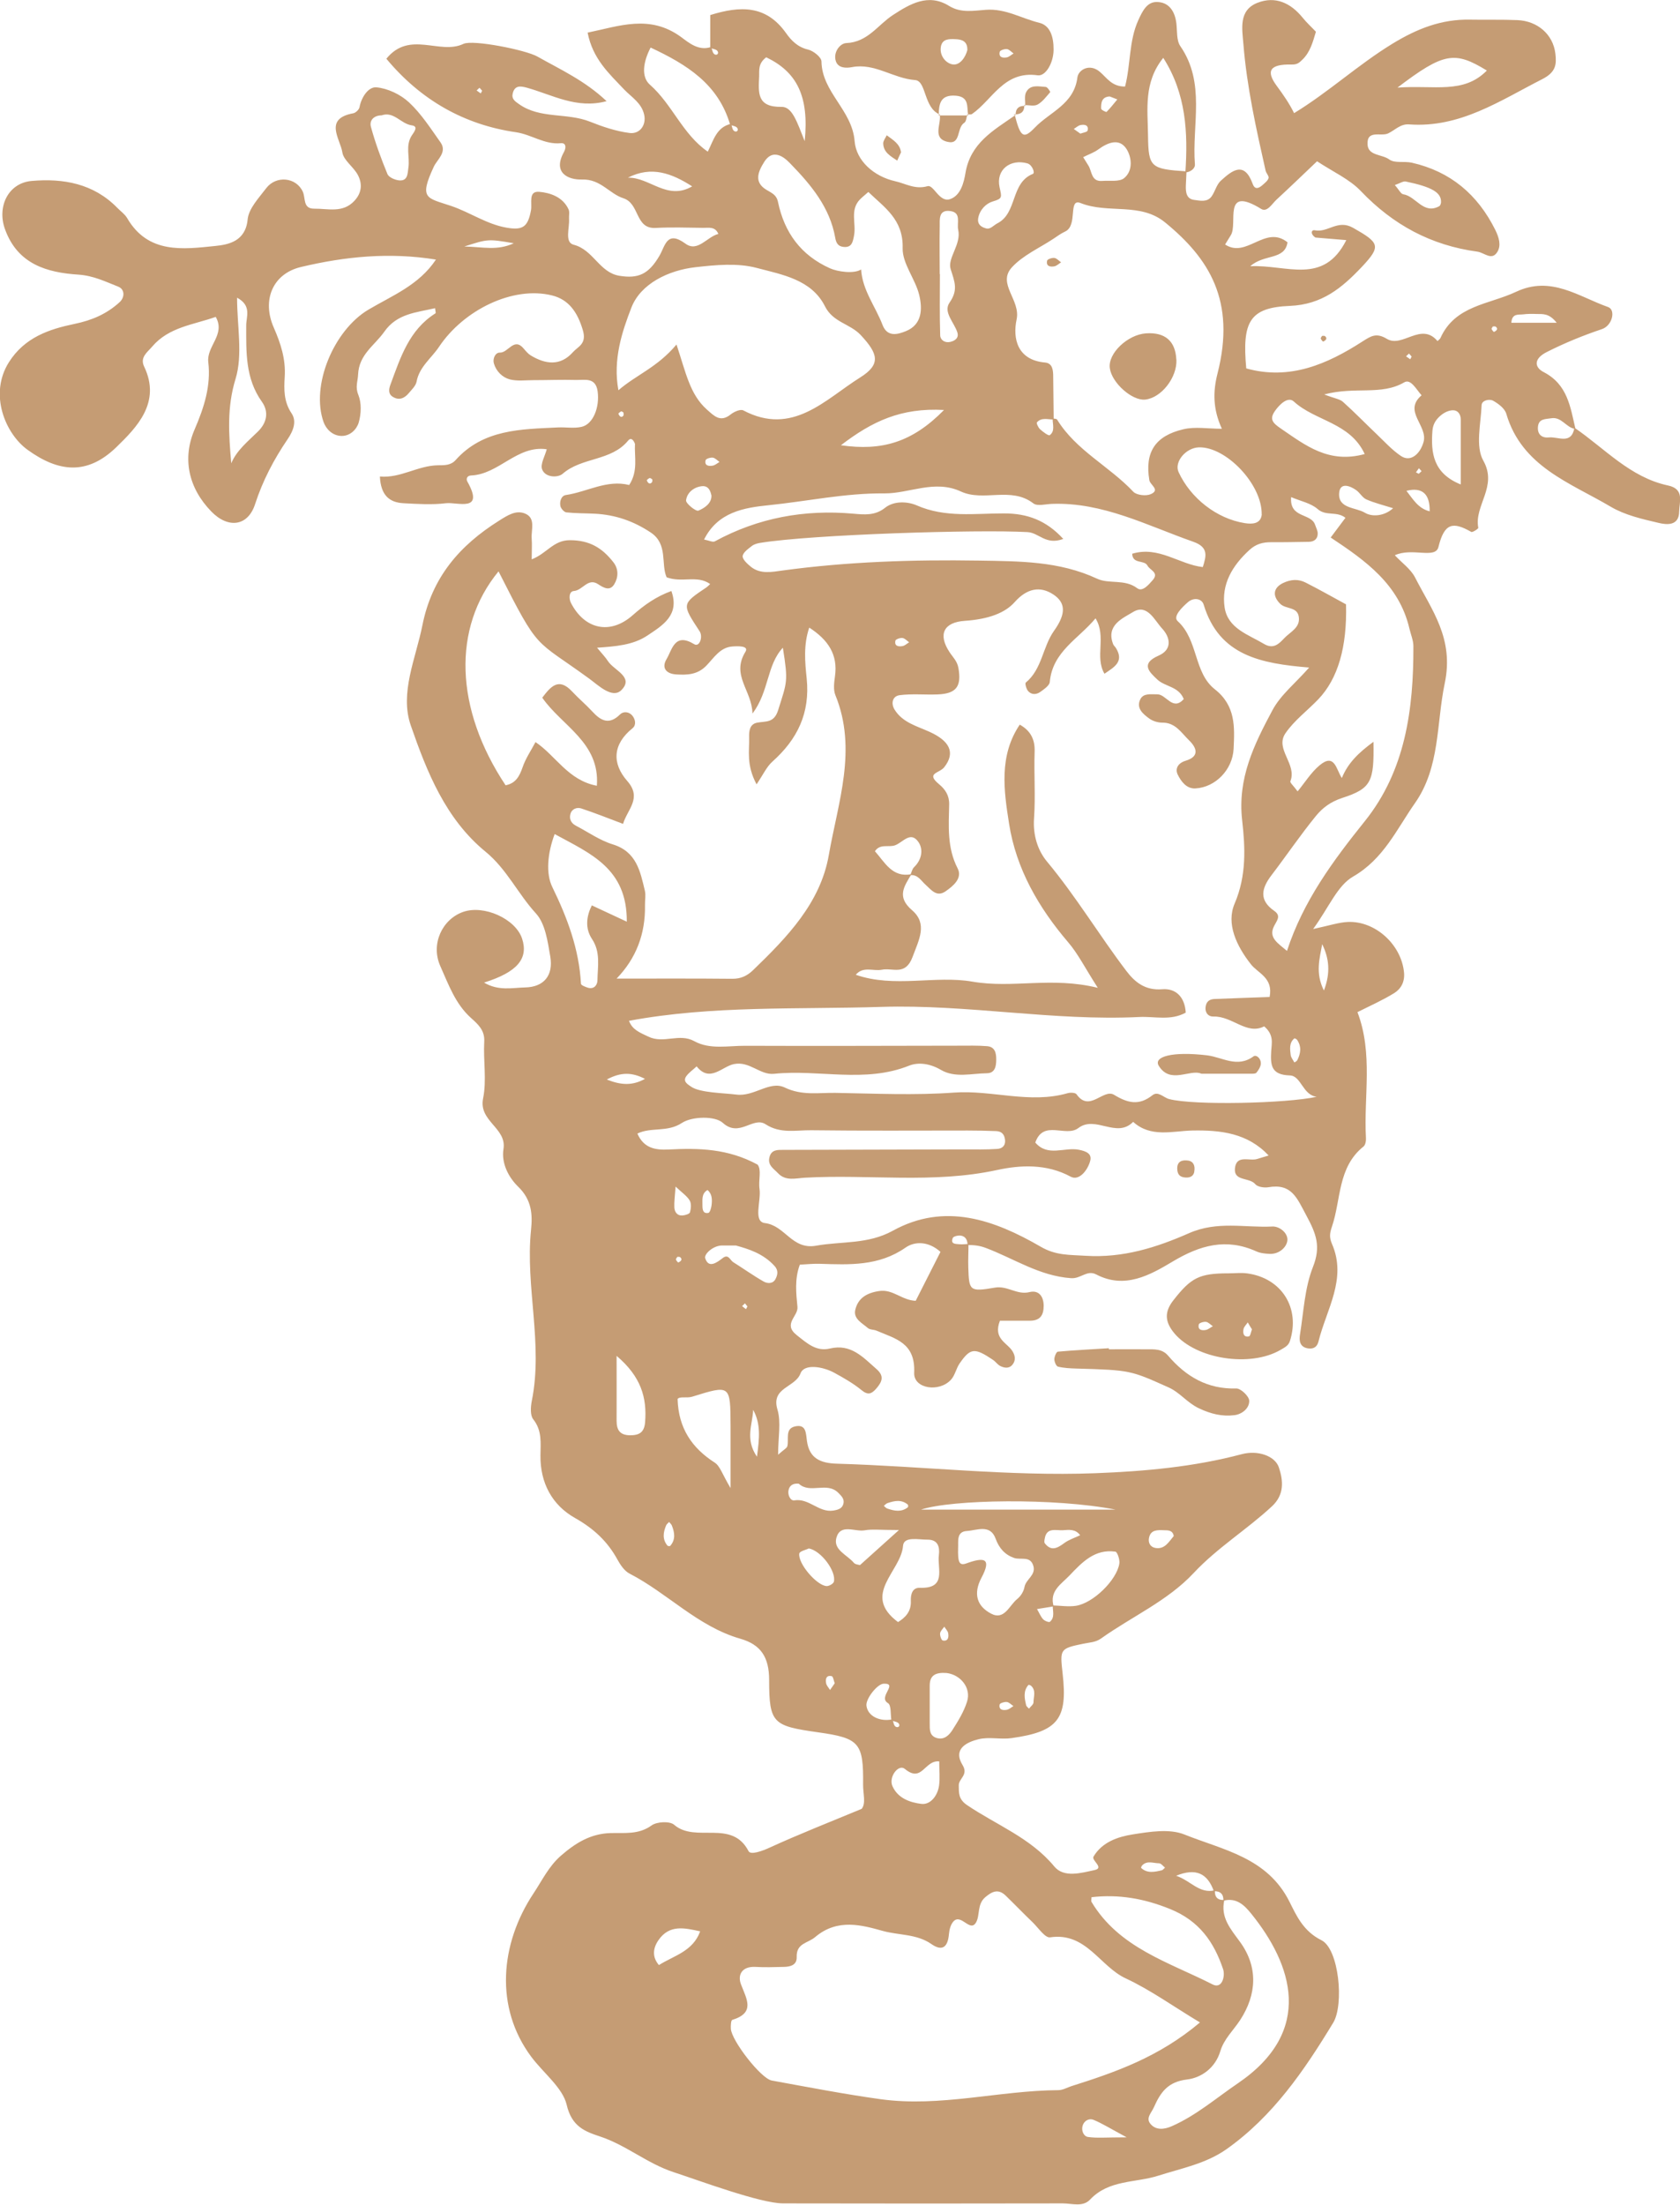 <?xml version="1.0" encoding="UTF-8"?>
<svg id="Layer_2" data-name="Layer 2" xmlns="http://www.w3.org/2000/svg" viewBox="0 0 176.31 231.31">
  <g id="Layer_1-2" data-name="Layer 1">
    <g>
      <path d="m106.48,12c.61,2.4.92,2.64,2.13,1.38,1.57-1.64,4.11-2.44,4.46-5.26.1-.79,1.28-1.51,2.36-.58.72.61,1.24,1.55,2.64,1.54.6-2.3.39-4.76,1.39-6.96.43-.94.9-1.92,1.93-1.91,1.3,0,1.93,1,2.07,2.28.09.8,0,1.75.41,2.35,2.68,3.88,1.21,8.24,1.53,12.39.04.47-.47.81-1,.87.28-4.18.09-8.26-2.32-12.03-2.08,2.58-1.63,5.41-1.6,8.13.04,3.36.27,3.53,4.04,3.78-.02.5-.05.99-.07,1.49-.02.68.05,1.39.86,1.5.62.08,1.37.28,1.84-.36.37-.52.52-1.24.97-1.65,1.17-1.06,2.45-2.12,3.34.32.24.66.64.48,1.03.14.24-.22.56-.45.64-.74.06-.21-.25-.51-.31-.78-.99-4.39-1.97-8.79-2.33-13.28-.13-1.59-.52-3.53,1.46-4.32,1.89-.75,3.51.01,4.77,1.57.41.51.91.96,1.38,1.46-.32,1.07-.6,2.15-1.43,2.94-.29.27-.49.52-1.13.5-2.27-.05-2.72.66-1.55,2.24.68.92,1.32,1.84,1.82,2.86,3.6-2.19,6.69-5.06,10.3-7.27,2.6-1.59,5.16-2.6,8.17-2.54,1.66.03,3.32-.02,4.97.05,2.11.09,3.74,1.5,3.98,3.51.13,1.12.08,1.94-1.37,2.68-4.46,2.27-8.64,5.14-13.98,4.75-.92-.07-1.48.61-2.21.95-.76.35-2.25-.43-2.15,1.18.08,1.18,1.52.99,2.28,1.55.56.42,1.58.16,2.37.34,4.05.92,6.9,3.33,8.75,7.04.4.81.64,1.64.22,2.32-.59.96-1.36.07-2.1-.03-4.86-.66-8.84-2.81-12.22-6.35-1.19-1.25-2.9-2.01-4.6-3.13-1.43,1.36-2.84,2.72-4.27,4.04-.46.43-.97,1.34-1.59.96-4.13-2.54-2.4,1.56-3.2,2.77-.18.28-.35.56-.59.96,2.27,1.5,4.21-2.1,6.55-.23-.29,1.9-2.45,1.2-3.91,2.51,3.83-.19,7.67,2.04,10.08-2.74-1.27-.1-2.38-.2-3.24-.27-.56-.37-.44-.84-.06-.76,1.36.28,2.39-1.18,4.01-.26,2.76,1.57,3,1.9.89,4.13-2.06,2.17-4.15,3.92-7.51,4.06-4.24.17-5.04,1.65-4.59,6.56,4.57,1.27,8.49-.44,12.2-2.83.92-.59,1.46-.93,2.56-.27,1.63.98,3.59-1.81,5.31.23.11-.11.25-.19.31-.32,1.54-3.43,5.09-3.51,7.92-4.84,3.67-1.74,6.56.49,9.67,1.59.83.29.46,1.95-.65,2.32-1.99.67-3.9,1.45-5.78,2.4-1.41.71-1.3,1.61-.32,2.11,2.51,1.3,2.79,3.66,3.33,5.96-.97-.1-1.44-1.31-2.55-1.12-.62.1-1.31.03-1.39.9-.07.83.46,1.19,1.16,1.11.96-.1,2.36.8,2.67-1.02,3.18,2.17,5.84,5.21,9.82,6.06,1.76.37,1.19,1.72,1.17,2.75-.02,1.52-1.32,1.38-2.18,1.17-1.71-.4-3.51-.81-5-1.69-4.26-2.52-9.33-4.2-10.96-9.75-.16-.56-.83-1.06-1.38-1.37-.37-.21-1.19-.06-1.21.46-.08,1.97-.67,4.33.18,5.83,1.53,2.72-.98,4.69-.53,7.04.02.1-.61.51-.74.43-1.93-1.1-2.82-.94-3.44,1.58-.32,1.3-2.74.03-4.58.87.76.81,1.67,1.45,2.12,2.32,1.77,3.46,4.11,6.41,3.12,11.11-.89,4.25-.47,8.79-3.13,12.58-1.92,2.74-3.28,5.85-6.49,7.7-1.65.95-2.53,3.22-4.19,5.5,1.69-.36,2.66-.69,3.63-.74,2.92-.13,5.66,2.42,5.91,5.34.08.94-.32,1.68-1.03,2.12-1.23.76-2.57,1.35-3.86,2,1.66,4.35.65,8.82.89,13.2.02.3-.05.74-.26.9-2.72,2.18-2.34,5.56-3.31,8.41-.23.67-.29,1.11,0,1.79,1.61,3.68-.58,6.88-1.41,10.25-.13.52-.46.81-1.07.73-.92-.13-.97-.84-.87-1.46.38-2.38.49-4.89,1.36-7.09.85-2.15.35-3.46-.69-5.39-1.01-1.88-1.55-3.39-4-2.97-.44.07-1.12-.03-1.36-.32-.61-.74-2.26-.28-2.14-1.64.14-1.51,1.53-.74,2.35-1.01.43-.14.87-.26,1.19-.36-2.2-2.34-4.99-2.68-8.03-2.62-2.06.05-4.34.77-6.19-.91-1.74,1.78-3.95-.72-5.75.65-1.33,1.01-3.66-.93-4.52,1.52,1.31,1.54,3.07.45,4.59.76.74.15,1.38.4,1.17,1.17-.26.98-1.17,2.13-2.05,1.65-2.54-1.38-5.31-1.22-7.71-.7-6.72,1.46-13.46.43-20.18.81-.95.05-2.01.39-2.82-.47-.43-.46-1.09-.82-.91-1.63.19-.88.88-.82,1.53-.82,6.3-.02,12.61-.03,18.91-.05,1.16,0,2.32.03,3.48-.05.49-.03.89-.32.81-.98-.07-.59-.39-.87-.93-.89-.99-.04-1.99-.06-2.98-.06-5.47,0-10.95.04-16.42-.03-1.6-.02-3.24.39-4.8-.63-1.31-.85-2.75,1.44-4.49-.15-.82-.74-3.23-.68-4.28.01-1.54,1.02-3.23.41-4.68,1.12.68,1.54,1.87,1.74,3.3,1.67,3.11-.16,6.2-.11,9.32,1.59.44.58.06,1.61.2,2.56.18,1.25-.7,3.42.57,3.57,2.13.26,2.82,2.83,5.38,2.37,2.68-.48,5.41-.12,8.04-1.57,5.44-3,10.64-1.15,15.52,1.68,1.59.93,3.01.84,4.72.95,3.94.25,7.48-.89,10.84-2.37,2.98-1.31,5.84-.56,8.75-.7.77-.04,1.69.72,1.57,1.51-.11.71-.89,1.4-1.85,1.36-.48-.02-.99-.07-1.42-.27-3.14-1.41-5.87-.65-8.74,1.06-2.39,1.43-5.05,2.94-8.04,1.37-.98-.51-1.61.46-2.64.39-3.34-.23-6.01-2.07-8.97-3.18-.66-.25-1.25-.3-1.9-.3,0-.51-.2-.92-.73-.99-.27-.03-.75.08-.82.25-.27.67.31.62.7.66.31.03.63-.02.95-.03,0,.83-.05,1.66-.02,2.49.08,2.41.12,2.55,2.79,2.09,1.33-.23,2.32.8,3.63.47.93-.23,1.48.39,1.49,1.43,0,.99-.37,1.56-1.41,1.57-1.12,0-2.25,0-3.18,0-.76,1.94.81,2.31,1.34,3.24.28.48.31.93,0,1.34-.34.46-.86.4-1.31.17-.29-.15-.48-.45-.76-.64-1.93-1.3-2.37-1.26-3.5.37-.36.52-.48,1.23-.89,1.69-1.24,1.39-3.96.97-3.88-.71.14-3.15-1.96-3.56-3.94-4.41-.3-.13-.7-.09-.92-.28-.6-.52-1.55-.97-1.32-1.92.29-1.21,1.18-1.76,2.49-1.96,1.46-.23,2.4.98,3.85,1.02.85-1.67,1.71-3.37,2.6-5.13-1.24-1.12-2.69-1.14-3.68-.44-2.8,1.95-5.88,1.79-9,1.69-.64-.02-1.28.05-2.08.09-.56,1.5-.39,3-.25,4.43.1.99-1.57,1.78-.08,2.96,1.09.86,2.05,1.75,3.48,1.41,2.22-.53,3.47.91,4.88,2.14.86.74.61,1.34,0,2.05-.5.57-.87.74-1.56.17-.87-.71-1.87-1.28-2.86-1.82-1.21-.66-3.16-.97-3.54.07-.56,1.5-3.12,1.46-2.42,3.79.4,1.34.07,2.9.07,4.74.61-.55.92-.69.97-.9.18-.74-.27-1.82.8-2.07,1.2-.27,1.14.73,1.26,1.56.26,1.8,1.42,2.3,3.14,2.35,9.04.26,18.04,1.34,27.11,1,5.21-.2,10.34-.66,15.39-2,1.67-.44,3.47.18,3.88,1.38.48,1.43.58,2.88-.72,4.09-2.64,2.45-5.73,4.34-8.22,7-2.74,2.93-6.48,4.56-9.72,6.87-.58.41-1.2.41-1.84.54-2.49.52-2.48.56-2.19,3.15.54,4.75-.48,6.08-5.37,6.76-1.14.16-2.37-.16-3.47.12-1.25.31-2.7,1.02-1.66,2.71.64,1.04-.41,1.41-.4,2.12.01.79-.05,1.45.86,2.07,3.08,2.09,6.67,3.43,9.16,6.44,1.01,1.23,2.85.68,4.24.38,1.05-.23-.36-1.01-.12-1.41.91-1.53,2.55-2.08,4.12-2.33,1.78-.28,3.85-.62,5.42.01,4.06,1.63,8.7,2.4,11.03,7.06.71,1.41,1.43,3.08,3.35,4.03,1.84.91,2.39,6.75,1.24,8.65-3.03,5-6.32,9.82-11.2,13.27-2.15,1.52-4.7,2-7.15,2.78-2.4.77-5.2.41-7.17,2.51-.76.81-1.89.4-2.85.4-9.79.02-19.57.02-29.36,0-2.39,0-8.81-2.4-11.45-3.26-2.81-.91-5.01-2.85-7.77-3.76-1.57-.52-2.97-1.03-3.5-3.33-.42-1.79-2.46-3.34-3.73-5.05-3.84-5.17-3.26-11.83.25-17.12.9-1.35,1.59-2.83,2.87-3.95,1.54-1.34,3.12-2.32,5.22-2.38,1.45-.04,2.93.19,4.3-.8.55-.4,1.91-.47,2.37-.07,2.25,1.95,6.05-.63,7.81,2.77.22.43,1.45-.02,2.25-.39,3.06-1.4,6.2-2.63,9.62-4.05.47-.57.14-1.6.15-2.55.05-4.39-.39-4.87-4.73-5.48-4.71-.67-5.13-.92-5.13-5.47,0-2.42-.87-3.73-3.03-4.35-4.46-1.28-7.62-4.77-11.62-6.83-.54-.28-.96-.91-1.27-1.47-1.05-1.92-2.5-3.26-4.45-4.36-2.4-1.35-3.66-3.67-3.63-6.56.01-1.3.19-2.61-.76-3.8-.33-.42-.27-1.3-.15-1.92,1.21-5.99-.69-11.95-.08-17.94.17-1.63.08-3.15-1.34-4.53-.96-.93-1.8-2.41-1.55-3.97.35-2.21-2.63-2.9-2.14-5.3.39-1.91.01-3.97.12-5.96.07-1.2-.67-1.83-1.39-2.48-1.65-1.48-2.36-3.52-3.22-5.44-1.03-2.3.19-4.9,2.38-5.68,2.2-.78,5.51.72,6.2,2.79.69,2.09-.48,3.52-3.99,4.62,1.51.9,2.97.54,4.3.51,1.98-.04,2.99-1.25,2.65-3.25-.27-1.57-.52-3.44-1.5-4.51-1.89-2.06-3.07-4.66-5.28-6.47-4.21-3.44-6.17-8.39-7.86-13.26-1.18-3.41.52-7,1.22-10.5,1-5.02,3.89-8.37,8.05-10.98.9-.57,1.77-1.13,2.71-.75,1.17.47.64,1.7.71,2.63.05.64,0,1.28,0,2.18,1.58-.61,2.27-2,3.98-2.01,2.11-.01,3.44.83,4.6,2.32.56.72.52,1.59.08,2.31-.46.74-1.1.37-1.68-.01-1.08-.72-1.62.64-2.55.71-.55.04-.52.85-.31,1.25,1.43,2.78,4.12,3.38,6.48,1.29,1.22-1.08,2.47-1.96,4.06-2.54.9,2.53-.91,3.6-2.53,4.68-1.5,1-3.32,1.13-5.27,1.27.52.63.87.98,1.14,1.4.63.98,2.77,1.67,1.42,3.04-.95.96-2.43-.5-3.36-1.18-5.85-4.27-5.21-2.72-9.54-11.27-4.88,5.94-4.59,14.42.74,22.44,1.06-.2,1.46-.94,1.79-1.9.31-.91.88-1.74,1.35-2.63,2.13,1.42,3.41,4.01,6.44,4.58.34-4.55-3.7-6.29-5.73-9.24.86-1.12,1.7-2.19,3.13-.65.68.73,1.45,1.37,2.12,2.1.9.98,1.77,1.44,2.91.31.35-.35.94-.3,1.29.12.33.4.43.99.03,1.32-2.09,1.68-2.19,3.68-.56,5.54,1.59,1.81,0,2.98-.44,4.5-1.46-.55-2.91-1.13-4.39-1.62-.46-.15-1,.05-1.14.6-.13.5.07.94.56,1.2,1.29.67,2.52,1.55,3.89,1.97,2.5.77,2.88,2.83,3.37,4.87.11.47,0,.99.01,1.49q.09,4.55-2.98,7.72c4.26,0,8.21-.02,12.16.02.9,0,1.55-.31,2.18-.92,3.55-3.43,7.05-7.03,7.93-12.05.96-5.52,3.02-11.09.69-16.79-.23-.57-.13-1.33-.04-1.98.32-2.26-.71-3.81-2.7-5.1-.62,1.8-.45,3.63-.27,5.33.37,3.63-.97,6.38-3.59,8.72-.61.54-.97,1.36-1.67,2.39-1.1-2.06-.74-3.52-.78-4.92-.02-.67.05-1.4.85-1.55.92-.17,1.77.06,2.2-1.33.92-2.95,1.07-2.91.49-6.53-1.71,1.83-1.42,4.55-3.19,6.91-.04-2.42-2.27-4.01-.74-6.48.41-.66-.84-.6-1.37-.56-1.29.09-1.94,1.2-2.72,2-.93.97-2.02,1-3.18.93-1.06-.07-1.55-.69-1.01-1.6.6-1,.84-2.83,2.91-1.57.56.34.94-.79.56-1.36-1.87-2.86-1.9-2.84.72-4.6.13-.09.24-.21.39-.35-1.37-.98-2.94-.1-4.57-.71-.62-1.4.17-3.48-1.67-4.7-1.82-1.21-3.73-1.86-5.87-1.97-.99-.05-1.99-.03-2.98-.14-.23-.02-.55-.38-.62-.63-.12-.5.08-1.12.57-1.19,2.24-.33,4.3-1.64,6.64-1.05.97-1.48.53-2.97.61-4.32-.2-.52-.47-.65-.72-.34-1.77,2.17-4.85,1.72-6.87,3.48-.49.43-1.81.42-2.15-.45-.22-.55.29-1.4.48-2.12-3.12-.45-5.01,2.63-7.95,2.75-.42.02-.54.37-.38.64,1.84,3.27-1.05,2.13-2.24,2.27-1.47.18-2.98.08-4.47,0-1.5-.08-2.38-.86-2.47-2.8,2.17.19,3.97-1.15,6.1-1.18.67,0,1.34.01,1.83-.53,2.91-3.26,6.86-3.25,10.75-3.44.83-.04,1.69.12,2.48-.06,1.22-.27,1.92-2.06,1.69-3.73-.21-1.5-1.35-1.17-2.26-1.19-1.49-.04-2.98.02-4.48.02-.83,0-1.7.12-2.48-.08-.78-.21-1.43-.85-1.67-1.68-.14-.49.15-1.15.63-1.13.89.03,1.48-1.67,2.52-.4.21.25.44.52.71.69,1.55.94,3.11,1.15,4.43-.33.53-.6,1.48-.85,1.05-2.31-.56-1.9-1.49-3.22-3.24-3.65-4.1-1.02-9.28,1.53-11.86,5.4-.77,1.16-2.07,2.1-2.35,3.64-.08.44-.5.83-.81,1.2-.46.56-1.04.81-1.7.39-.51-.32-.39-.86-.22-1.31,1.04-2.81,1.95-5.71,4.71-7.44.06-.04-.02-.3-.04-.54-1.96.46-3.99.55-5.33,2.47-1.01,1.44-2.66,2.37-2.75,4.5-.03.73-.32,1.29.03,2.13.34.84.3,1.98.04,2.88-.2.71-.89,1.45-1.84,1.42-.93-.03-1.59-.73-1.85-1.45-1.37-3.85,1.08-9.65,4.71-11.8,2.48-1.47,5.29-2.56,7.08-5.25-4.87-.79-9.55-.32-14.17.78-2.95.7-4.12,3.46-2.85,6.35.73,1.67,1.27,3.31,1.15,5.19-.08,1.28-.11,2.58.72,3.81.55.82.21,1.8-.42,2.72-1.43,2.1-2.61,4.34-3.41,6.81-.76,2.34-2.84,2.58-4.6.76-2.41-2.48-3.05-5.57-1.75-8.59,1.01-2.34,1.73-4.6,1.44-7.07-.2-1.69,1.84-2.88.78-4.75-2.31.83-4.91,1.05-6.67,3.12-.51.6-1.31,1.12-.84,2.1,1.81,3.77-.8,6.39-2.93,8.46-3.06,2.96-6.06,2.61-9.3.27-2.32-1.67-4.1-5.82-1.96-9.2,1.65-2.6,4.22-3.46,6.87-4.01,1.85-.38,3.39-1.05,4.73-2.27.58-.52.56-1.37-.13-1.64-1.33-.52-2.58-1.15-4.16-1.26-3.28-.21-6.4-1.07-7.73-4.78-.84-2.33.32-4.83,2.8-5.05,3.32-.29,6.5.27,8.99,2.82.35.36.79.66,1.03,1.07,2.2,3.79,5.86,3.28,9.27,2.93,1.36-.14,3.16-.48,3.38-2.78.11-1.15,1.18-2.26,1.95-3.28,1.04-1.36,3.14-1.16,3.84.37.31.69-.01,1.79,1.2,1.78,1.44-.02,2.99.49,4.21-.82.79-.84.85-1.8.37-2.71-.45-.86-1.5-1.53-1.63-2.38-.22-1.41-1.99-3.53,1.15-4.1.25-.05.6-.38.65-.63.2-1.08.95-2.17,1.78-2.09,1.19.11,2.53.75,3.42,1.58,1.29,1.2,2.27,2.74,3.3,4.19.73,1.02-.35,1.81-.69,2.53-1.61,3.44-.74,3.28,1.8,4.14,1.99.67,3.73,1.92,5.82,2.28,1.7.3,2.25-.07,2.57-1.84.13-.74-.31-2.01.85-1.92,1.17.1,2.49.54,3.09,1.84.13.28.03.66.05.99.07.95-.49,2.47.48,2.72,2.08.53,2.7,2.92,4.81,3.26,1.98.32,3.07-.16,4.21-2.12.6-1.04.77-2.68,2.72-1.25,1.28.94,2.26-.73,3.45-1.02-.33-.81-1.02-.63-1.61-.64-1.66-.02-3.32-.08-4.97.01-2.19.12-1.64-2.56-3.4-3.12-1.45-.46-2.37-2.02-4.32-1.96-1.5.05-3.09-.73-1.92-2.85.31-.57.19-1.01-.31-.96-1.71.17-3.07-.91-4.71-1.15-5.41-.78-9.98-3.36-13.6-7.71,2.44-3.01,5.59-.37,8.09-1.56.99-.47,6.55.64,7.76,1.33,2.43,1.37,4.99,2.53,7.26,4.68-3.14.85-5.69-.67-8.36-1.41-.69-.19-1.28-.26-1.49.6-.14.57.23.82.66,1.12,2.23,1.58,5.02.87,7.47,1.85,1.22.49,2.7,1,4.14,1.18,1.06.13,1.76-.82,1.53-1.9-.27-1.26-1.33-1.85-2.11-2.67-1.57-1.66-3.29-3.19-3.83-5.96,3.33-.68,6.52-1.95,9.82.47.81.6,1.85,1.49,3.15,1.03.1.26.14.63.33.76.26.18.51-.07.33-.33-.14-.19-.5-.22-.76-.32V1.58c3.15-.98,5.86-1.06,7.95,1.89.55.78,1.23,1.48,2.31,1.73.56.13,1.4.8,1.41,1.24.05,3.25,3.22,5.09,3.48,8.37.16,2.05,2.02,3.7,4.25,4.2,1.09.24,2.08.9,3.41.52.63-.18,1.23,1.72,2.33,1.37,1.15-.37,1.48-1.78,1.64-2.74.52-3.15,2.94-4.48,5.18-6.04l-.11-.11Zm21.02,186.31c-.04.7.28,1.05.99,1.01-.42,1.83.64,3.02,1.64,4.39,1.92,2.63,1.77,5.51.03,8.19-.71,1.09-1.71,2-2.09,3.28-.53,1.77-2,2.79-3.48,2.97-2.02.24-2.79,1.33-3.49,2.91-.26.59-.87,1.13-.38,1.73.59.74,1.52.59,2.26.26,2.55-1.12,4.64-2.94,6.92-4.49,8.11-5.51,5.68-12.51,1.43-17.78-.74-.92-1.57-1.74-2.94-1.38.03-.7-.32-1.02-1-1-.67-1.87-1.88-2.47-3.96-1.62,1.52.5,2.43,1.92,4.06,1.52Zm-33.84-17.94c.1.26.13.63.32.76.27.18.53-.07.34-.32-.14-.19-.51-.22-.77-.32-.11-.63,0-1.61-.36-1.82-1.09-.64,1.13-2.09-.45-2.04-.67.02-1.9,1.59-1.81,2.31.14,1.11,1.41,1.7,2.73,1.43Zm16.82-11.95c.81.02,1.64.16,2.43.04,1.8-.27,4.27-2.67,4.56-4.42.07-.41-.21-1.23-.41-1.26-2.16-.31-3.5,1.11-4.82,2.5-.87.91-2.14,1.63-1.66,3.24-.58.09-1.17.19-1.75.28.21.36.37.76.63,1.06.16.18.62.36.72.28.55-.46.29-1.13.3-1.72ZM76.73,13c.1.26.12.61.31.74.26.18.51-.06.33-.32-.13-.19-.49-.22-.74-.32-1.24-4.29-4.57-6.34-8.35-8.11-.79,1.51-1.01,3.08-.07,3.9,2.35,2.07,3.43,5.21,6.07,7.02.61-1.22.93-2.59,2.45-2.92Zm33.74,30.89c.16.04.41.03.47.13,1.99,3.24,5.48,4.89,8,7.57.34.36,1.34.47,1.83.25,1.03-.45-.07-.96-.15-1.46-.49-2.91.58-4.65,3.58-5.35,1.23-.29,2.58-.05,4.03-.05-.95-2.08-.94-3.89-.46-5.78,1.96-7.68-.91-12.11-5.49-15.86-2.62-2.15-5.97-.88-8.88-2.04-1.35-.54-.24,2.36-1.62,2.99-.43.2-.83.49-1.23.76-1.48.98-3.2,1.73-4.36,3-1.57,1.72.94,3.41.5,5.46-.42,1.97.05,4.26,2.98,4.52.81.07.86.84.86,1.51.01,1.49.03,2.98.05,4.47-.61,0-1.28-.25-1.76.3-.07.08.14.54.32.71.31.28.9.73,1.03.63.58-.43.29-1.14.3-1.74Zm-14.94,47.93c.13-.29.19-.65.4-.85.81-.78.99-1.85.46-2.63-.82-1.2-1.62.02-2.44.33-.68.26-1.58-.2-2.13.63,1.05,1.17,1.81,2.79,3.83,2.41-.75,1.27-1.59,2.36.07,3.78,1.66,1.43.72,3.09.05,4.9-.75,2.02-2.09,1.11-3.22,1.34-.91.18-1.96-.4-2.74.53,4.05,1.41,8.32.04,12.24.72,4.26.74,8.28-.55,13.16.65-1.36-2.12-2.08-3.58-3.11-4.78-3.11-3.64-5.46-7.71-6.2-12.43-.55-3.48-1.08-7.14,1.12-10.4,1.11.62,1.61,1.52,1.56,2.84-.08,2.32.1,4.66-.06,6.97-.13,1.77.38,3.39,1.38,4.58,3.03,3.64,5.45,7.69,8.3,11.44.91,1.2,1.99,2.07,3.76,1.93,1.44-.12,2.38.81,2.48,2.45-1.58.88-3.26.38-4.87.46-9.05.44-18-1.34-27.08-1.06-8.84.28-17.71-.17-26.48,1.46.35.94,1.13,1.23,2.03,1.66,1.62.78,3.24-.4,4.83.48,1.63.9,3.55.47,5.34.48,7.46.03,14.92,0,22.39-.01.99,0,1.99-.03,2.98.05.84.06.98.72.97,1.42,0,.69-.13,1.41-.97,1.42-1.63.02-3.36.52-4.85-.36-1.12-.66-2.35-.82-3.31-.44-4.66,1.87-9.48.37-14.19.86-1.47.15-2.56-1.36-4.21-1.02-1.26.26-2.52,1.98-3.91.24-.36.34-.79.63-1.08,1.02-.42.58.18.88.5,1.11.93.65,3.43.66,4.76.83,1.86.24,3.49-1.5,5.07-.74,1.81.87,3.56.53,5.33.56,4.14.07,8.31.27,12.43-.03,3.99-.29,7.95,1.21,11.93.06.29-.08.81-.06.93.12,1.35,1.93,2.81-.62,3.93.05,1.45.88,2.62,1.16,4.03.05.6-.48,1.17.25,1.76.4,2.58.68,12.34.46,15.48-.24-1.48-.18-1.62-2.21-2.82-2.24-2.01-.06-2.03-1.13-1.95-2.58.04-.78.32-1.66-.74-2.57-1.83.95-3.33-1.09-5.34-1.03-.47.02-.88-.34-.81-.99.07-.61.43-.83.96-.85,1.94-.08,3.88-.14,5.76-.21.4-2.02-1.21-2.47-1.97-3.44-1.5-1.91-2.61-4.24-1.7-6.36,1.26-2.94,1.11-5.9.79-8.72-.51-4.41,1.26-7.98,3.17-11.55.86-1.62,2.43-2.86,3.86-4.49-5.03-.42-9.44-1.22-11.07-6.6-.19-.63-1.02-.8-1.65-.26-.62.54-1.61,1.5-1.08,1.99,2.18,1.98,1.67,5.4,3.9,7.15,2.2,1.73,2.08,3.95,1.97,6.26-.11,2.17-1.9,4.03-4.01,4.14-.94.05-1.5-.74-1.85-1.44-.3-.61,0-1.21.82-1.46,1.49-.45,1.19-1.35.35-2.16-.8-.78-1.42-1.86-2.8-1.84-.46,0-.99-.16-1.36-.43-.66-.48-1.4-1.09-.94-2.02.33-.67,1.12-.51,1.78-.52.94-.02,1.61,1.8,2.78.5-.53-1.34-1.94-1.28-2.76-2.04-.87-.81-1.81-1.68.12-2.52,1.48-.65,1.21-1.93.38-2.83-.81-.87-1.57-2.66-3.07-1.74-1.05.64-2.86,1.37-2.08,3.37.06.15.2.26.29.4.91,1.47-.24,2.03-1.2,2.7-1.05-1.77.24-3.9-.94-5.81-1.79,2.16-4.51,3.48-4.8,6.67-.03.38-.61.77-1,1.05-.42.3-.94.31-1.29-.11-.18-.22-.33-.79-.23-.87,1.72-1.42,1.76-3.74,2.97-5.44,1.32-1.85,1.17-2.97-.07-3.8-1.39-.92-2.78-.65-4.06.79q-1.52,1.72-5.24,1.97c-2.2.15-2.84,1.4-1.61,3.27.35.54.81.94.94,1.67.34,1.93-.2,2.71-2.2,2.78-1.32.05-2.67-.09-3.97.08-.75.1-.93.86-.53,1.51.83,1.35,2.33,1.73,3.64,2.32,2.1.94,2.8,2.17,1.57,3.73-.52.65-1.97.6-.54,1.78.65.54,1.08,1.18,1.06,2.12-.05,2.27-.23,4.54.89,6.71.53,1.03-.47,1.86-1.29,2.42-.92.62-1.48-.17-2.08-.71-.47-.42-.81-1.08-1.6-1Zm30.39,120.34c-2.86-1.72-5.21-3.42-7.79-4.62-2.72-1.27-4.15-4.87-7.93-4.3-.52.08-1.23-1-1.83-1.58-.96-.92-1.88-1.88-2.83-2.8-.76-.73-1.4-.46-2.13.16-.89.75-.54,1.89-.98,2.66-.63,1.08-1.56-.98-2.37-.11-.29.32-.43.86-.47,1.31-.11,1.32-.65,1.9-1.85,1.06-1.53-1.07-3.42-.91-5.08-1.37-2.14-.59-4.74-1.37-7.11.64-.77.66-1.99.62-1.94,2.1.03.84-.67,1.02-1.36,1.03-.99.02-1.99.06-2.98,0-1.39-.07-1.9.82-1.5,1.85.6,1.56,1.5,2.96-.92,3.71-.14.04-.17.61-.15.93.07,1.24,3.15,5.22,4.29,5.43,3.8.69,7.6,1.43,11.43,1.96,6.26.86,12.42-.91,18.65-.95.46,0,.91-.27,1.37-.42,4.61-1.46,9.16-3.03,13.5-6.69Zm9.15-112.42c1.7-5.21,4.82-9.43,8.16-13.59,4.27-5.32,5.12-11.76,5.1-18.35,0-.63-.28-1.25-.42-1.87-1.09-4.64-4.61-7.12-8.26-9.54.47-.62,1.01-1.35,1.55-2.07-.93-.73-2.03-.14-2.91-.91-.71-.63-1.79-.83-2.79-1.26-.19,2.26,2.11,1.64,2.52,2.92.1.3.27.6.27.9,0,.57-.37.86-.93.87-1.33.02-2.65.05-3.98.04-.86,0-1.57.19-2.24.8-1.8,1.64-2.99,3.61-2.62,6.05.34,2.2,2.47,2.83,4.13,3.82.97.58,1.55.02,2.11-.58.64-.69,1.77-1.13,1.53-2.34-.2-.98-1.35-.72-1.93-1.28-.86-.84-.74-1.7.32-2.2.81-.38,1.59-.42,2.35-.03,1.44.73,2.85,1.53,4.23,2.28q.18,6.73-2.91,9.96c-1.15,1.2-2.53,2.22-3.45,3.57-1.13,1.66,1.24,3.22.52,5.03-.06.14.31.45.76,1.06.78-.95,1.41-1.98,2.29-2.72,1.6-1.35,1.75.41,2.35,1.32.65-1.6,1.79-2.68,3.32-3.8.07,4.17-.2,4.89-3.28,5.89-1.22.4-2.07,1.04-2.76,1.89-1.64,2.01-3.1,4.17-4.68,6.24-1.03,1.36-1.32,2.59.31,3.72.76.53.26,1.02-.03,1.61-.6,1.21.41,1.77,1.37,2.59Zm-64.07-63.59c.98,2.93,1.39,5.21,3.17,6.8.77.68,1.42,1.41,2.52.52.35-.28,1.02-.57,1.31-.42,5.18,2.74,8.6-1.15,12.27-3.45,2.22-1.39,1.88-2.5.06-4.45-1.12-1.2-2.9-1.32-3.75-3.01-1.41-2.82-4.51-3.33-7.15-4.03-2.02-.54-4.31-.32-6.43-.08-2.86.32-5.76,1.74-6.73,4.22-.98,2.52-1.97,5.47-1.37,8.69,1.9-1.64,4.06-2.38,6.09-4.79Zm40.58,20.39c-1.85.68-2.52-.65-3.75-.72-5.17-.29-22.66.25-28.04,1.13-.31.05-.65.14-.89.33-.38.3-.92.67-.96,1.06-.03.34.48.8.84,1.1,1.01.83,2.25.56,3.34.41,6.84-.93,13.71-1.15,20.6-1.04,4.24.07,8.43.04,12.42,1.9,1.26.59,2.89,0,4.21,1,.55.41,1.19-.36,1.62-.85.71-.8-.3-1.04-.55-1.53-.33-.62-1.56-.12-1.6-1.24,2.79-.84,4.93,1.12,7.41,1.4.36-1.15.64-2.08-1.01-2.66-4.85-1.7-9.47-4.16-14.82-3.97-.66.02-1.53.27-1.95-.05-2.35-1.81-5.22-.14-7.61-1.25-2.77-1.28-5.39.22-8.03.2-4.13-.04-8.1.83-12.14,1.24-2.57.26-5.34.71-6.78,3.6.52.1.91.31,1.13.19,4.56-2.48,9.41-3.36,14.55-2.9,1.11.1,2.26.22,3.3-.61.97-.78,2.42-.66,3.32-.27,3.02,1.33,6.13.84,9.19.85,2.45,0,4.43.74,6.2,2.67Zm-20.45-36.4c-.39.34-.65.55-.88.78-1.08,1.11-.38,2.52-.62,3.78-.13.68-.23,1.31-1.13,1.2-.56-.06-.76-.43-.85-.98-.56-3.16-2.54-5.53-4.66-7.71-.34-.35-1.73-1.9-2.79-.22-.67,1.06-1.08,2.13.23,2.92.57.35,1.06.51,1.22,1.29.67,3.2,2.4,5.58,5.46,6.95.78.35,2.49.61,3.26.12.14,2.19,1.51,3.88,2.25,5.82.51,1.33,1.63.98,2.45.65,1.73-.7,1.74-2.36,1.4-3.79-.41-1.69-1.78-3.3-1.74-4.92.08-3.01-1.9-4.25-3.61-5.9Zm23.42,178.89c0,.17-.06.37,0,.49,2.9,4.84,8.12,6.32,12.71,8.66,1,.51,1.34-.88,1.1-1.6-.96-2.85-2.5-5.07-5.56-6.31-2.74-1.11-5.4-1.57-8.26-1.24Zm-56.34-111.53c-.77,2.05-.93,4.16-.25,5.55,1.59,3.26,2.81,6.52,3.01,10.15,0,.16.49.35.77.43.64.16.96-.33.96-.8.02-1.46.35-2.93-.57-4.32-.75-1.13-.59-2.38-.02-3.53,1.2.56,2.28,1.06,3.67,1.71.04-5.59-3.8-7.13-7.57-9.19Zm74.2-33.53c.05-3.17-3.74-7.11-6.58-7.04-1.39.04-2.63,1.54-2.14,2.6,1.26,2.73,3.99,4.88,6.94,5.35.81.13,1.69.08,1.79-.92Zm6.56-12.59c1.09.42,1.63.48,1.96.77,1.22,1.09,2.36,2.27,3.55,3.4.83.79,1.61,1.66,2.55,2.29,1.04.69,2.02-.26,2.36-1.45.51-1.73-2.19-3.23-.2-4.92-.54-.59-1.13-1.77-1.82-1.36-2.42,1.41-5.11.4-8.4,1.27Zm-38.42,121.02c-.04,1.5.12,1.88.87,1.61,1.82-.66,2.7-.59,1.58,1.51-.88,1.67-.49,2.97,1.01,3.76,1.4.74,1.91-.87,2.75-1.54.36-.29.67-.78.75-1.23.14-.83,1.19-1.24.95-2.19-.3-1.15-1.32-.64-2.03-.88-.97-.34-1.58-1.02-1.95-2.04-.57-1.54-1.97-.85-3-.79-1.15.06-.88,1.14-.93,1.79Zm-23.88-6.29c0-2.71,0-4.63,0-6.55-.02-4.3-.02-4.28-4.02-3.04-.58.18-1.29-.06-1.54.24.09,3.09,1.52,5.15,3.9,6.68.56.36.8,1.24,1.66,2.67ZM24.27,48.6c.58-1.38,1.77-2.31,2.81-3.34.97-.96,1.13-2.1.4-3.12-1.75-2.46-1.64-5.22-1.64-8.02,0-.9.6-2.05-.96-2.89,0,2.98.62,5.96-.16,8.52-.91,2.96-.72,5.76-.45,8.85Zm69.97,121.57c.71-.44,1.4-1.06,1.35-2.21-.03-.67.14-1.42.95-1.39,2.85.1,1.81-2.01,1.99-3.41.11-.88-.09-1.65-1.2-1.64-.93.01-2.48-.38-2.56.65-.21,2.7-4.41,5.11-.52,8Zm48.98-122.54c-1.54-3.32-5.18-3.44-7.44-5.51-.62-.57-1.52.33-1.99,1.01-.59.86-.22,1.25.65,1.84,2.58,1.76,5.01,3.7,8.79,2.66Zm-43.87,127.88c-1.18-.09-1.78.25-1.78,1.32,0,1.32,0,2.63,0,3.95,0,.66-.04,1.34.78,1.56.77.2,1.28-.34,1.61-.86.6-.94,1.2-1.92,1.53-2.97.46-1.46-.7-2.82-2.14-3Zm-.73-146.76s.02,0,.02,0c0,2.15-.04,4.29.03,6.43.01.47.47.82,1.05.69.54-.12.93-.45.75-1-.33-1.05-1.51-2.13-.82-3.12.92-1.32.55-2.16.12-3.51-.37-1.17,1.13-2.58.79-4.13-.16-.72.36-1.81-.83-1.97-1.26-.17-1.1.89-1.11,1.66-.03,1.65,0,3.3,0,4.95ZM40.07,12.1c-.85,0-1.33.54-1.14,1.22.46,1.68,1.07,3.33,1.73,4.94.14.34.77.61,1.2.66.94.1.91-.69,1-1.33.17-1.12-.34-2.3.35-3.37.22-.34.76-.97,0-1.07-1.15-.16-1.87-1.5-3.16-1.05Zm40.33-6.08c-.85.65-.71,1.34-.73,1.98-.07,1.69-.28,3.26,2.35,3.21,1.12-.02,1.61,1.55,2.43,3.6.48-4.74-.84-7.27-4.04-8.8Zm18.67,36.99c-4.52-.25-7.54,1.19-10.82,3.7,4.3.62,7.48-.3,10.82-3.7Zm18.01,115.36c-6.37-1.25-17.22-1.07-20.43,0h20.43ZM146.66,9.19c3.91-.28,6.93.7,9.38-1.79-3.37-2.06-4.51-1.91-9.38,1.79Zm-81.95,133.06c0,2.59.01,4.69,0,6.8,0,.97.35,1.51,1.41,1.52.96,0,1.49-.29,1.58-1.36.21-2.59-.43-4.8-2.98-6.96Zm88.59-91.43c0-2.36,0-4.59,0-6.82,0-.55-.31-.97-.82-.96-.42,0-.9.23-1.24.51-.49.4-.85.89-.91,1.62-.18,2.36.08,4.48,2.96,5.65Zm-49.82-26.86c.46.13.77-.31,1.19-.53,2.12-1.08,1.36-4.24,3.73-5.19.25-.1-.08-.96-.58-1.1-1.77-.5-3.32.65-2.92,2.5.23,1.05.33,1.19-.7,1.49-.72.21-1.38.87-1.54,1.75-.1.55.18.91.82,1.08Zm-4.91,160.82c-1.56-.15-1.79,2.3-3.61.79-.66-.55-1.73.84-1.3,1.81.58,1.3,1.89,1.72,3.04,1.86.96.11,1.7-.87,1.85-1.91.11-.79.02-1.6.02-2.54Zm15.1-168.3c.22.35.39.62.56.9.38.62.28,1.69,1.44,1.6.78-.06,1.79.12,2.3-.29.98-.8.79-2.24.24-3.08-.75-1.14-1.94-.67-2.94.06-.47.35-1.06.54-1.6.82Zm-36.4,114.18c-.86,0-1.18,0-1.51,0-.94.02-1.89.91-1.75,1.34.35,1.09,1.2.47,1.82-.01.62-.49.78.21,1.12.42,1.07.67,2.1,1.41,3.19,2.03.38.22.98.27,1.25-.27.22-.42.31-.88-.07-1.32-1.22-1.38-2.88-1.85-4.06-2.18Zm17.05,29.85c-1.99,0-2.81-.11-3.58.03-1.02.18-2.53-.73-2.96.77-.37,1.28,1.13,1.8,1.83,2.64.15.18.49.19.64.24,1.14-1.03,2.23-2.01,4.08-3.67Zm-10.49-4.86c-.52-.05-.94.11-1.07.65-.13.52.2,1.16.59,1.1,1.55-.26,2.57,1.3,4.09,1.07.52-.08.94-.21,1.07-.71.13-.5-.19-.81-.55-1.17-1.21-1.18-2.94.16-4.13-.94Zm-10.35,46.96c-1.65-.36-3.23-.74-4.38.93-.59.86-.67,1.76.05,2.61,1.56-.99,3.57-1.43,4.33-3.54Zm11.39-40.16c-.26.13-.95.28-.99.53-.15,1.05,1.84,3.36,2.87,3.41.25.01.7-.24.76-.45.28-1.07-1.32-3.26-2.63-3.5ZM146.38,19.41c.45.51.63.93.88.97,1.35.2,2.11,2.17,3.79,1.25.1-.06.17-.26.18-.4.05-1.02-.92-1.61-3.71-2.19-.26-.05-.58.18-1.13.37Zm-73.74.14c-2.13-1.36-4.26-2.18-6.74-.91,2.28-.06,4.11,2.44,6.74.91Zm73.58,33.77c-1.08-.34-1.99-.56-2.83-.93-.41-.18-.67-.69-1.06-.97-.68-.48-1.7-.84-1.79.3-.13,1.66,1.75,1.49,2.7,2.07.7.43,1.99.41,2.97-.48Zm-27.98,170.9c-1.8-.97-2.61-1.48-3.49-1.84-.45-.18-.97.09-1.13.61-.16.52.1,1.12.55,1.19.94.14,1.92.04,4.07.04Zm31.8-170.58q.04-2.76-2.44-2.15c.68.86,1.23,1.86,2.44,2.15Zm-75.39-1.71c-.15-.7-.48-1-1.04-.92-.87.12-1.52.72-1.61,1.48-.04.32,1.02,1.18,1.29,1.08.68-.28,1.43-.8,1.37-1.63Zm38.71,109.13c-.49-.68-1.18-.57-1.81-.53-.72.05-1.71-.34-1.91.88-.03.16-.07.38,0,.48.68.89,1.33.52,2.05-.01.5-.37,1.12-.56,1.66-.82Zm25.58-57.15c.72-1.88.54-3.38-.18-4.86-.27,1.51-.74,3.03.18,4.86Zm-68.04,20.57c-.07,1-.16,1.61-.13,2.2.03.47.31.88.86.83.28-.02.73-.16.78-.33.11-.39.16-.93-.03-1.24-.28-.47-.78-.8-1.48-1.46ZM53.92,25.52c-2.76-.48-2.76-.43-5.19.34,1.95.04,3.43.47,5.19-.34Zm109.45,8.34c-.82-1.04-1.49-.9-2.1-.92-.48-.02-.96-.02-1.43.04-.47.06-1.16-.14-1.23.88h4.76Zm-40.19,127.28c-.11-.63-.6-.6-1.04-.61-.65-.02-1.36-.07-1.55.77-.12.52.11.99.66,1.09.99.17,1.41-.64,1.93-1.25Zm-44.14-13.24c-.04,1.5-.89,3.03.4,4.92.26-1.95.42-3.44-.4-4.92Zm-11.35-34.72c-1.35-.69-2.51-.74-4.01.07,1.54.61,2.7.65,4.01-.07Zm68.16-1.73c.1-.07.24-.12.29-.22.37-.72.47-1.44-.02-2.15-.06-.08-.25-.17-.29-.14-.55.47-.45,1.11-.38,1.72.03.28.25.53.39.8Zm-61.6,13.39c-.65.38-.52,1.02-.53,1.62,0,.43.05.89.62.78.16-.03.29-.49.33-.76.08-.61.08-1.22-.42-1.64Zm48.02,71.09c-.21-.16-.42-.46-.64-.46-.59,0-1.24-.32-1.76.22-.07.07-.14.25-.11.27.65.6,1.41.42,2.15.25.14-.03.24-.19.36-.29Zm-29.51-37.95c.12.1.23.24.37.28.73.25,1.47.4,2.15-.14.04-.04.04-.23-.01-.28-.67-.56-1.41-.4-2.14-.15-.14.05-.25.18-.37.28ZM116.46,10.12c-.84.04-.92.66-.9,1.28,0,.13.53.38.57.34.41-.41.76-.87,1.13-1.31-.27-.1-.53-.21-.8-.31Zm-46.24,149.55c-.1.11-.25.21-.31.35-.31.73-.42,1.46.14,2.13.04.05.25.07.29.02.58-.66.46-1.4.17-2.13-.05-.14-.19-.24-.28-.37Zm37.77,19.58c.16-.22.47-.44.47-.65,0-.59.3-1.24-.25-1.75-.07-.06-.25-.12-.28-.09-.57.65-.41,1.4-.24,2.13.03.13.19.24.29.35Zm-1.62-.26c-.23-.15-.46-.41-.71-.44-.25-.03-.72.12-.75.26-.12.57.34.63.74.56.25-.04.47-.25.71-.39Zm-10.96-111.61c-.23-.16-.45-.42-.7-.45-.24-.03-.71.13-.74.28-.13.59.34.64.74.57.25-.04.47-.26.7-.4Zm-19.9-18.92c-.23-.16-.46-.42-.71-.45-.25-.03-.72.12-.75.27-.14.59.34.64.74.57.25-.04.48-.25.72-.39Zm23.59,122.19c-.16.23-.41.45-.44.7-.03.25.14.72.28.75.57.11.64-.36.57-.76-.04-.24-.27-.46-.41-.69Zm-11.5,5.94c-.1-.26-.16-.72-.32-.75-.58-.13-.67.32-.58.75.05.25.27.47.41.7.16-.23.32-.46.49-.7ZM113.38,14.02c.26-.1.72-.16.76-.32.14-.59-.32-.66-.74-.58-.25.05-.48.27-.71.41.23.16.46.33.69.49Zm43.29,20.23c-.05.09-.16.21-.13.27.05.12.22.32.25.3.36-.16.42-.37.18-.55-.07-.05-.2-.02-.3-.02Zm-8.52,3.16c-.09-.11-.19-.21-.28-.32-.1.1-.21.19-.31.29.15.1.29.21.44.31.05-.1.1-.19.15-.29Zm-82.71,5.87c-.08-.04-.19-.15-.25-.12-.12.05-.31.21-.29.25.15.36.36.42.53.18.05-.07,0-.2,0-.31Zm83.44,6.43c.1-.09.21-.18.31-.28-.09-.1-.18-.2-.28-.31-.1.14-.21.29-.31.43l.28.15Zm-70.44,87.34c-.09-.11-.18-.21-.26-.32-.1.1-.2.19-.3.29.14.11.27.22.41.32.05-.1.1-.19.15-.29Zm-9.98-86.76c-.09-.05-.21-.16-.28-.14-.12.04-.32.21-.3.25.15.36.36.42.55.18.05-.07.02-.19.03-.29ZM50.6,9.52c-.09-.1-.18-.21-.28-.31-.1.09-.2.19-.3.28.14.1.29.21.43.31.05-.09.1-.19.15-.28Zm20.48,122.34c-.05.1-.17.21-.14.28.04.12.22.32.25.3.36-.16.42-.37.18-.56-.07-.05-.2-.02-.3-.03Z" style="fill: #c59c74;"/>
      <path d="m98.63,12.01c-1.71-.68-1.39-3.52-2.59-3.61-2.3-.17-4.24-1.81-6.61-1.36-.62.12-1.44.12-1.7-.59-.33-.93.41-1.9,1.08-1.93,2.26-.09,3.31-1.91,4.91-2.95,1.73-1.12,3.68-2.32,5.88-.95,1.24.77,2.59.5,3.85.41,2.06-.16,3.76.91,5.62,1.36,1.17.29,1.51,1.52,1.5,2.82,0,1.36-.82,2.81-1.67,2.69-3.54-.5-4.72,2.55-6.89,4.06-.12.08-.32.03-.49.04l.09.1c-.17-.85.16-1.94-1.3-2.06-1.64-.13-1.78.87-1.79,2.06l.1-.1Zm2.89-6.79c.01-.89-.56-1.09-1.26-1.11-.66-.03-1.38-.04-1.52.8-.16.97.57,1.76,1.26,1.85.73.1,1.32-.72,1.53-1.54Zm4.85.39c-.23-.16-.45-.43-.7-.46-.25-.03-.71.13-.75.28-.14.59.32.67.74.59.25-.05.47-.27.71-.41Z" style="fill: #c59c74;"/>
      <path d="m128.94,133.58c.66,0,1.33-.08,1.97.01,3.61.5,5.57,3.65,4.46,7.1-.16.49-.54.66-.98.92-3.18,1.86-8.85.98-11.13-1.72-1.01-1.2-1.09-2.24-.12-3.48,1.86-2.38,2.72-2.83,5.8-2.83Zm2.45,5.88c-.15-.24-.3-.48-.44-.73-.16.24-.4.45-.45.71-.08.41,0,.87.57.76.15-.03.22-.49.32-.75Zm-4.12-.34c-.24-.16-.46-.42-.71-.45-.25-.03-.72.12-.75.27-.14.59.33.66.74.58.26-.05.49-.26.73-.39Z" style="fill: #c59c74;"/>
      <path d="m116.38,141.55c1.31,0,2.63-.01,3.94,0,.81,0,1.64-.06,2.26.66,1.88,2.2,4.14,3.54,7.17,3.45.46-.01,1.32.8,1.35,1.27.04.81-.77,1.44-1.55,1.53-1.28.16-2.46-.12-3.73-.72-1.23-.58-1.98-1.65-3.18-2.19-4-1.79-3.99-1.82-9.69-1.98-.64-.02-1.3-.05-1.92-.2-.19-.05-.38-.51-.38-.78,0-.27.21-.77.36-.79,1.78-.16,3.57-.25,5.36-.36,0,.03,0,.06,0,.09Z" style="fill: #c59c74;"/>
      <path d="m101.52,12.01c-.1.3-.11.74-.32.87-.82.5-.33,2.31-1.72,2.01-1.71-.37-.66-1.88-.86-2.88l-.1.1c1.03,0,2.06,0,3.09,0l-.09-.1Z" style="fill: #c59c74;"/>
      <path d="m107.59,11.11c.02-.47-.1-1.01.08-1.4.43-.89,1.33-.63,2.08-.59.17,0,.49.51.47.54-.41.47-.8,1.01-1.33,1.31-.37.2-.93.05-1.4.05l.1.1Z" style="fill: #c59c74;"/>
      <path d="m125.34,122.92c-.08.4-.36.65-.93.61-.55-.04-.82-.28-.86-.84-.06-.91.56-1.03,1.19-.93.47.08.72.51.59,1.16Z" style="fill: #c59c74;"/>
      <path d="m94.55,16c-.14.3-.27.57-.39.85-.68-.46-1.45-.86-1.47-1.81,0-.28.24-.57.37-.85.64.49,1.4.89,1.5,1.81Z" style="fill: #c59c74;"/>
      <path d="m138.75,35.24c.1,0,.23-.03.3.02.24.19.18.41-.18.57-.04.02-.21-.18-.26-.31-.03-.07.09-.19.14-.29Z" style="fill: #c59c74;"/>
      <path d="m107.49,11c.04.71-.33,1.01-1.01,1l.11.11c-.03-.7.31-1.03,1-1l-.1-.1Z" style="fill: #c59c74;"/>
      <path d="m126.08,112.64c-1.17-.53-3.26,1.15-4.47-.83-.59-.96,1.41-1.53,5.06-1.1,1.63.2,3.17,1.36,4.88.11.31-.23.89.3.75.92-.07.28-.25.55-.44.79-.08.1-.3.11-.45.11-1.64,0-3.28,0-5.33,0Z" style="fill: #c59c74;"/>
      <path d="m123.46,37.72c.09,1.88-1.58,4.02-3.28,4.2-1.37.14-3.5-1.75-3.71-3.3-.21-1.54,1.86-3.52,3.81-3.65,1.99-.13,3.08.81,3.17,2.75Z" style="fill: #c59c74;"/>
      <path d="m111.36,27.52c-.24.15-.46.37-.71.42-.42.08-.89,0-.76-.59.03-.16.51-.32.76-.29.25.03.47.3.71.46Z" style="fill: #c59c74;"/>
    </g>
  </g>
</svg>